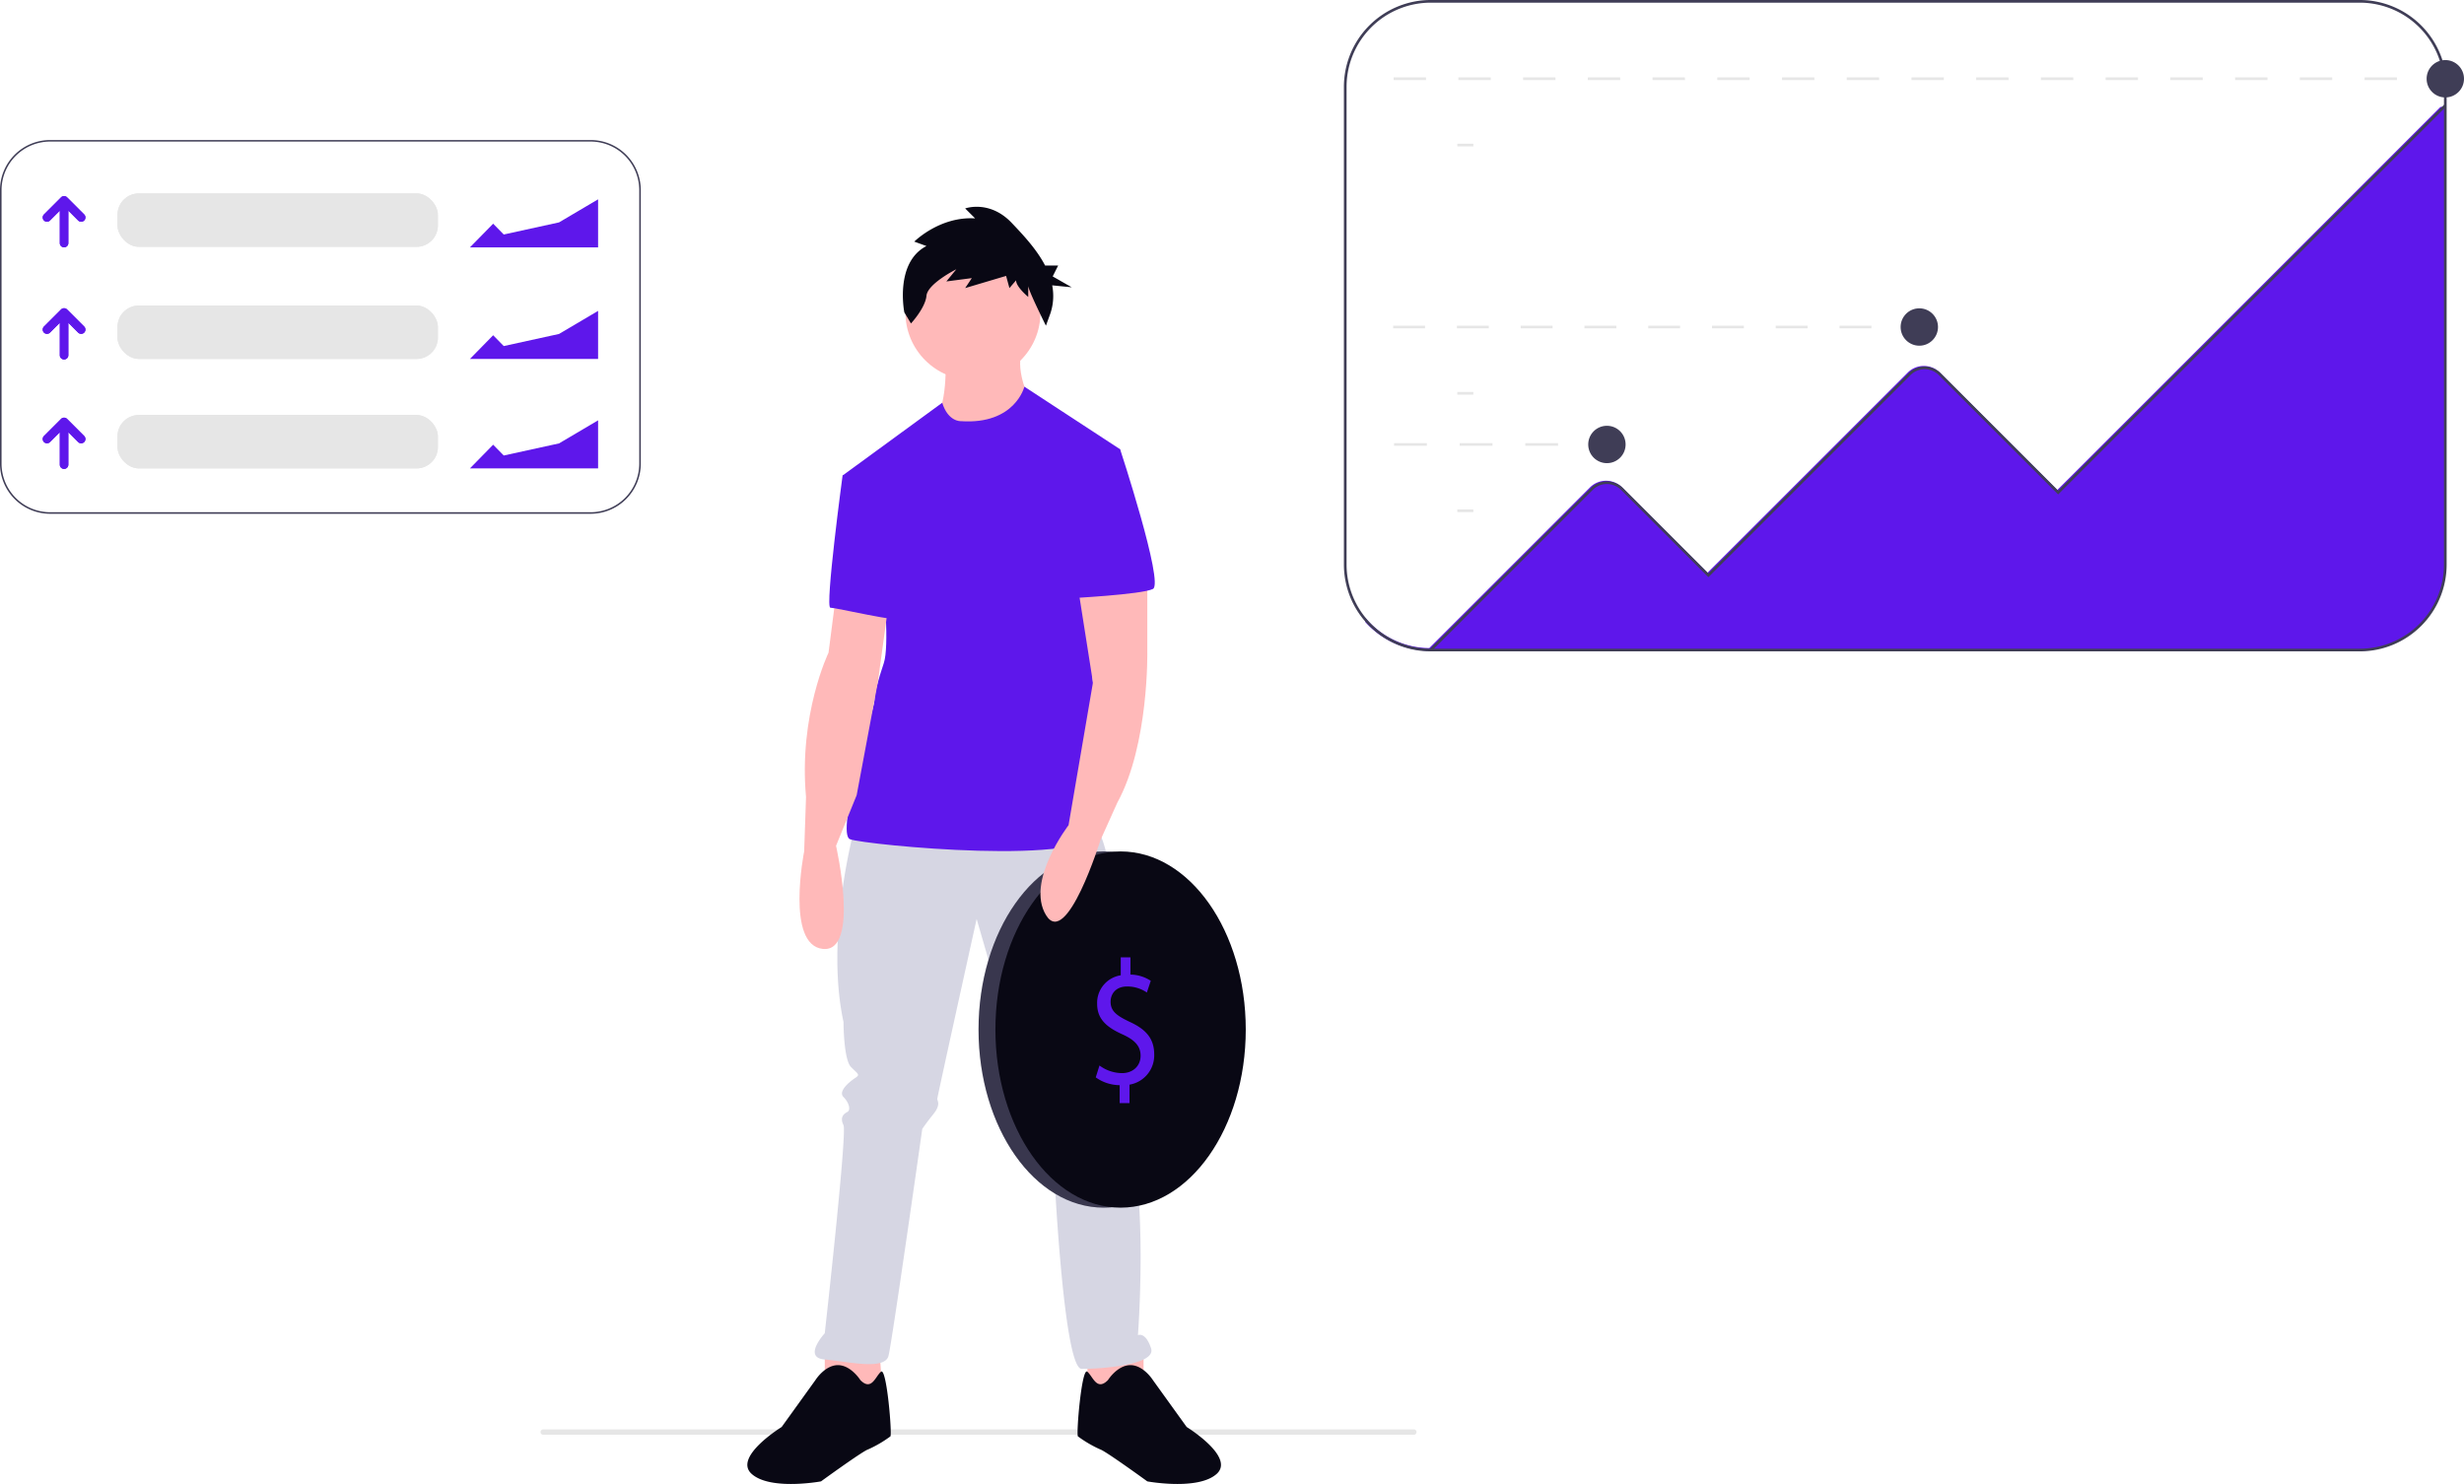 <svg role="img" xmlns:xlink="http://www.w3.org/1999/xlink" viewBox="0 0 922.83 555.903" height="555.903" width="922.83" xmlns="http://www.w3.org/2000/svg">
  <g transform="translate(-354 -221.54)" data-name="Group 229" id="Group_229">
    <path fill="#e6e6e6" transform="translate(369.348 75.5)" d="M514.322,683.5H187.955a1.012,1.012,0,0,1,0-2H514.322a1.012,1.012,0,0,1,0,2Z" data-name="Path 3581" id="Path_3581-3290"></path>
    <rect fill="#e6e6e6" transform="translate(1263.83 250.54)" height="1" width="6" data-name="Rectangle 798" id="Rectangle_798"></rect>
    <path fill="#e6e6e6" transform="translate(263.928 5.04)" d="M987.78,246.5H975.659v-1H987.78Zm-24.242,0H951.417v-1h12.121Zm-24.242,0H927.174v-1H939.3Zm-24.242,0H902.932v-1h12.121Zm-24.242,0H878.69v-1h12.121Zm-24.242,0H854.447v-1h12.121Zm-24.242,0H830.2v-1h12.121Zm-24.242,0H805.962v-1h12.121Zm-24.242,0H781.72v-1h12.121Zm-24.242,0H757.477v-1H769.6Zm-24.242,0H733.235v-1h12.121Zm-24.242,0H708.993v-1h12.121Zm-24.242,0H684.75v-1h12.121Zm-24.242,0H660.508v-1h12.121Zm-24.242,0H636.265v-1h12.121Zm-24.242,0H612.023v-1h12.121Z" data-name="Path 3582" id="Path_3582-3291"></path>
    <rect fill="#e6e6e6" transform="translate(899.803 275.378)" height="1" width="6" data-name="Rectangle 799" id="Rectangle_799"></rect>
    <rect fill="#e6e6e6" transform="translate(1066.83 343.54)" height="1" width="6" data-name="Rectangle 800" id="Rectangle_800"></rect>
    <path fill="#e6e6e6" transform="translate(263.928 5.04)" d="M790.96,339.5H779.019v-1H790.96Zm-23.882,0H755.137v-1h11.941Zm-23.882,0H731.254v-1H743.2Zm-23.882,0H707.372v-1h11.941Zm-23.882,0H683.489v-1h11.941Zm-23.883,0H659.607v-1h11.941Zm-23.882,0H635.725v-1h11.941Zm-23.882,0H611.842v-1h11.941Z" data-name="Path 3583" id="Path_3583-3292"></path>
    <rect fill="#e6e6e6" transform="translate(899.803 368.378)" height="1" width="6" data-name="Rectangle 801" id="Rectangle_801"></rect>
    <rect fill="#e6e6e6" transform="translate(949.83 387.54)" height="1" width="6" data-name="Rectangle 802" id="Rectangle_802"></rect>
    <path fill="#e6e6e6" transform="translate(263.928 5.04)" d="M673.616,383.5H661.33v-1h12.286Zm-24.572,0H636.759v-1h12.286Zm-24.571,0H612.187v-1h12.286Z" data-name="Path 3584" id="Path_3584-3293"></path>
    <rect fill="#e6e6e6" transform="translate(899.803 412.378)" height="1" width="6" data-name="Rectangle 803" id="Rectangle_803"></rect>
    <path fill="#5e17eb" transform="translate(263.928 5.04)" d="M1006.071,256.51V427.77a32.538,32.538,0,0,1-32.5,32.5h-348a32.4,32.4,0,0,1-24.17-10.8v-1.53a31.407,31.407,0,0,0,23.97,11.33l60.19-60.19a8.5,8.5,0,0,1,12.02,0l31.99,31.98,74.99-74.98a8.5,8.5,0,0,1,12.02,0l43.99,43.98,143.51-143.5.99-.03.46-.01Z" data-name="Path 3585" id="Path_3585-3294"></path>
    <path fill="#3f3d56" transform="translate(263.928 5.04)" d="M973.9,460.5h-348A32.537,32.537,0,0,1,593.4,428V249a32.537,32.537,0,0,1,32.5-32.5h348a32.537,32.537,0,0,1,32.5,32.5V428A32.537,32.537,0,0,1,973.9,460.5Zm-348-243A31.536,31.536,0,0,0,594.4,249V428a31.536,31.536,0,0,0,31.5,31.5h348a31.536,31.536,0,0,0,31.5-31.5V249a31.536,31.536,0,0,0-31.5-31.5Z" data-name="Path 3586" id="Path_3586-3295"></path>
    <path fill="#3f3d56" transform="translate(263.928 5.04)" d="M626.255,460.354l-.707-.707L685.891,399.3a8.509,8.509,0,0,1,12.021,0l31.99,31.99,74.99-74.99a8.509,8.509,0,0,1,12.02,0l43.99,43.99,144.646-144.646.707.707L860.9,401.707l-44.7-44.7a7.5,7.5,0,0,0-10.606,0l-75.7,75.7-32.7-32.7a7.509,7.509,0,0,0-10.606,0Z" data-name="Path 3587" id="Path_3587-3296"></path>
    <circle fill="#3f3d56" transform="translate(948.83 381.04)" r="7" cy="7" cx="7" data-name="Ellipse 565" id="Ellipse_565"></circle>
    <circle fill="#3f3d56" transform="translate(1065.83 337.04)" r="7" cy="7" cx="7" data-name="Ellipse 566" id="Ellipse_566"></circle>
    <circle fill="#3f3d56" transform="translate(1262.83 244.04)" r="7" cy="7" cx="7" data-name="Ellipse 567" id="Ellipse_567"></circle>
    <path fill="#ffb9b9" transform="translate(92.885 37.725)" d="M615.311,317s.7,18.26-3.512,22.474,21.07,18.963,21.07,18.963l14.749-23.177S642,325.428,643.4,317Z" data-name="Path 3594" id="Path_3594-3297"></path>
    <path fill="#ffb9b9" transform="translate(357.396 42.402)" d="M305.5,683.5v17.558l21.772,1.4-1.4-18.963Z" data-name="Path 3595" id="Path_3595-3298"></path>
    <path fill="#ffb9b9" transform="translate(316.02 42.402)" d="M466.272,683.5v17.558l-21.772,1.4,1.4-18.963Z" data-name="Path 3596" id="Path_3596-3299"></path>
    <path fill="#d6d6e3" transform="translate(111.984 -35.508)" d="M562.15,566.867s-11.237,40.735-4.214,73.042c0,0,0,14.046,2.809,16.856s3.512,2.809,1.4,4.214-6.321,4.916-4.214,7.023,2.809,4.916,1.4,5.619-2.809,2.107-1.4,4.916-7.023,77.958-7.023,77.958-8.428,9.13,0,9.833,22.474,4.214,23.879-1.4,12.642-84.981,12.642-84.981,1.4-2.107,4.214-5.619,1.4-4.916,1.4-5.619S607.8,601.28,607.8,601.28s21.772,75.851,23.879,77.255,2.809,1.4,2.809,3.512-1.4,3.512,0,5.619a36.46,36.46,0,0,1,2.107,3.512s3.512,78.66,10.535,78.66,28.093-1.4,25.986-7.726S668.2,757.2,668.2,757.2s4.916-64.614-7.023-83.576V658.169c0-1.4.7-2.107,0-3.512s2.107-84.981-11.237-89.9S562.15,566.867,562.15,566.867Z" data-name="Path 3597" id="Path_3597-3300"></path>
    <path fill="#090814" transform="translate(122.688 -122.574)" d="M553.553,861.119s-3.512-5.619-8.428-5.619-8.428,5.619-8.428,5.619l-12.642,17.558s-18.26,11.237-11.237,17.558,25.986,2.809,25.986,2.809,15.451-11.237,17.558-11.94a44.582,44.582,0,0,0,8.428-4.916c.7-.7-1.4-25.986-3.512-24.23S557.767,865.333,553.553,861.119Z" data-name="Path 3598" id="Path_3598-3301"></path>
    <path fill="#090814" transform="translate(70.269 -122.574)" d="M698.679,861.119s3.512-5.619,8.428-5.619,8.428,5.619,8.428,5.619l12.642,17.558s18.26,11.237,11.237,17.558-25.986,2.809-25.986,2.809-15.451-11.237-17.558-11.94a44.582,44.582,0,0,1-8.428-4.916c-.7-.7,1.4-25.986,3.512-24.23S694.465,865.333,698.679,861.119Z" data-name="Path 3599" id="Path_3599-3302"></path>
    <ellipse fill="#ffb9b9" transform="translate(693.111 313.342)" ry="25.284" rx="25.284" cy="25.284" cx="25.284" data-name="Ellipse 578" id="Ellipse_578"></ellipse>
    <path fill="#5e17eb" transform="translate(107.568 32.782)" d="M606.246,346.524s-4.725.26-6.928-6.893L562,366.891l15.451,41.437s2.107,22.474,0,28.8-3.512,11.237-3.512,14.046-14.749,49.865-9.13,51.972,91.3,10.535,93.409-3.512S651.2,392.877,651.2,392.877l14.749-35.818L630.087,333.6S626.614,347.928,606.246,346.524Z" data-name="Path 3600" id="Path_3600-3303"></path>
    <path fill="#ffb9b9" transform="translate(114.415 -0.229)" d="M552.7,444.5l-2.809,21.772s-11.237,23.177-8.428,54.079l-.7,20.367s-7.023,35.116,7.023,36.521,4.916-38.628,4.916-38.628l7.726-18.963,7.908-42.183,4.031-29.454Z" data-name="Path 3601" id="Path_3601-3304"></path>
    <path fill="#5e17eb" transform="translate(109.678 19.119)" d="M570.074,379.5l-10.184,1.053s-6.672,49.514-4.565,49.514,25.986,5.619,26.688,4.214S570.074,379.5,570.074,379.5Z" data-name="Path 3602" id="Path_3602-3305"></path>
    <path fill="#090814" transform="translate(98 61.344)" d="M602.979,252.364l-4.558-1.657s9.53-9.53,22.789-8.7l-3.729-3.729s9.116-3.315,17.4,5.386c4.356,4.574,9.4,9.951,12.539,16.007H652.3l-2.037,4.074,7.13,4.074-7.318-.732a20.56,20.56,0,0,1-.692,10.552l-1.657,4.558S641.1,268.937,641.1,267.28v4.143s-4.558-3.729-4.558-6.215l-2.486,2.9-1.243-4.558-15.331,4.558,2.486-3.729-9.53,1.243,3.729-4.558s-10.773,5.386-11.187,9.944-5.8,10.359-5.8,10.359l-2.486-4.143S590.964,258.579,602.979,252.364Z" data-name="Path 3603" id="Path_3603-3306"></path>
    <ellipse fill="#3f3d56" transform="translate(720.487 540.489)" ry="66.721" rx="46.88" cy="66.721" cx="46.88" data-name="Ellipse 579" id="Ellipse_579"></ellipse>
    <ellipse opacity="0.1" transform="translate(720.487 540.489)" ry="66.721" rx="46.88" cy="66.721" cx="46.88" data-name="Ellipse 580" id="Ellipse_580"></ellipse>
    <ellipse fill="#090814" transform="translate(726.808 540.489)" ry="66.721" rx="46.88" cy="66.721" cx="46.88" data-name="Ellipse 581" id="Ellipse_581"></ellipse>
    <path fill="#5e17eb" transform="translate(67.382 -57.829)" d="M705.957,692.6v-6.717A15.6,15.6,0,0,1,697,682.96l1.4-4.456a14.319,14.319,0,0,0,8.431,2.86c4.157,0,6.967-2.727,6.967-6.518,0-3.658-2.283-5.919-6.616-7.915-5.972-2.66-9.66-5.72-9.66-11.506a10.457,10.457,0,0,1,8.841-10.708V638H710v6.451a14.244,14.244,0,0,1,7.611,2.328l-1.464,4.39a12.938,12.938,0,0,0-7.377-2.262c-4.508,0-6.206,3.059-6.206,5.72,0,3.458,2.166,5.188,7.26,7.582,6.03,2.793,9.075,6.252,9.075,12.171a11.13,11.13,0,0,1-9.25,11.306V692.6Z" data-name="Path 3604" id="Path_3604-3307"></path>
    <path fill="#ffb9b9" transform="translate(76.158 3.045)" d="M707.539,433.5v28.8s.7,35.116-11.237,56.888L689.98,533.23s-12.642,40.735-20.367,28.093,8.428-33.711,8.428-33.711l9.142-53.46-5.63-35.734Z" data-name="Path 3605" id="Path_3605-3308"></path>
    <path fill="#5e17eb" transform="translate(71.698 23.585)" d="M688.119,364.5l13.7,1.756s16.5,50.216,12.291,52.323-31.6,3.512-31.6,3.512Z" data-name="Path 3606" id="Path_3606-3309"></path>
    <g transform="translate(3 27)" data-name="Group 228" id="Group_228">
      <path fill="#3f3d56" transform="translate(-242.402 30.5)" d="M814.516,356.5H612.288A18.789,18.789,0,0,1,593.4,337.852v-102.7A18.789,18.789,0,0,1,612.288,216.5H814.516A18.789,18.789,0,0,1,833.4,235.148v102.7A18.789,18.789,0,0,1,814.516,356.5ZM612.288,217.074a18.211,18.211,0,0,0-18.305,18.074v102.7a18.211,18.211,0,0,0,18.305,18.074H814.516a18.211,18.211,0,0,0,18.305-18.074v-102.7a18.211,18.211,0,0,0-18.305-18.074Z" data-name="Path 3607" id="Path_3607-3310"></path>
      <rect fill="#e6e6e6" transform="translate(395 267)" rx="8" height="20" width="120" data-name="Rectangle 805" id="Rectangle_805"></rect>
      <path fill="#5e17eb" transform="translate(-127.865 104.708)" d="M504.464,180.89a1.6,1.6,0,0,1-3.2,0V168.756l-3.666,3.669a1.6,1.6,0,0,1-2.265-2.265l6.4-6.4a1.6,1.6,0,0,1,2.262,0l0,0,6.4,6.4a1.6,1.6,0,0,1-2.265,2.265l-3.666-3.669Z" data-name="Path 3629" id="Path_3629-3311"></path>
      <rect fill="#e6e6e6" transform="translate(395 267)" rx="8" height="20" width="120" data-name="Rectangle 806" id="Rectangle_806"></rect>
      <path fill="#5e17eb" transform="translate(-64 -51)" d="M591,338.209l8.7-8.874,3.968,4.047,20.7-4.535L639,320.209v18Z" data-name="Path 3630" id="Path_3630-3312"></path>
      <path fill="#5e17eb" transform="translate(-127.865 104.708)" d="M504.464,180.89a1.6,1.6,0,0,1-3.2,0V168.756l-3.666,3.669a1.6,1.6,0,0,1-2.265-2.265l6.4-6.4a1.6,1.6,0,0,1,2.262,0l0,0,6.4,6.4a1.6,1.6,0,0,1-2.265,2.265l-3.666-3.669Z" data-name="Path 3631" id="Path_3631-3313"></path>
      <rect fill="#e6e6e6" transform="translate(395 309)" rx="8" height="20" width="120" data-name="Rectangle 805" id="Rectangle_805-2"></rect>
      <path fill="#5e17eb" transform="translate(-127.865 146.708)" d="M504.464,180.89a1.6,1.6,0,0,1-3.2,0V168.756l-3.666,3.669a1.6,1.6,0,0,1-2.265-2.265l6.4-6.4a1.6,1.6,0,0,1,2.262,0l0,0,6.4,6.4a1.6,1.6,0,0,1-2.265,2.265l-3.666-3.669Z" data-name="Path 3629" id="Path_3629-2-3314"></path>
      <rect fill="#e6e6e6" transform="translate(395 309)" rx="8" height="20" width="120" data-name="Rectangle 806" id="Rectangle_806-2"></rect>
      <path fill="#5e17eb" transform="translate(-127.865 146.708)" d="M504.464,180.89a1.6,1.6,0,0,1-3.2,0V168.756l-3.666,3.669a1.6,1.6,0,0,1-2.265-2.265l6.4-6.4a1.6,1.6,0,0,1,2.262,0l0,0,6.4,6.4a1.6,1.6,0,0,1-2.265,2.265l-3.666-3.669Z" data-name="Path 3631" id="Path_3631-2-3315"></path>
      <rect fill="#e6e6e6" transform="translate(395 350)" rx="8" height="20" width="120" data-name="Rectangle 805" id="Rectangle_805-3"></rect>
      <path fill="#5e17eb" transform="translate(-127.865 187.708)" d="M504.464,180.89a1.6,1.6,0,0,1-3.2,0V168.756l-3.666,3.669a1.6,1.6,0,0,1-2.265-2.265l6.4-6.4a1.6,1.6,0,0,1,2.262,0l0,0,6.4,6.4a1.6,1.6,0,0,1-2.265,2.265l-3.666-3.669Z" data-name="Path 3629" id="Path_3629-3-3316"></path>
      <rect fill="#e6e6e6" transform="translate(395 350)" rx="8" height="20" width="120" data-name="Rectangle 806" id="Rectangle_806-3"></rect>
      <path fill="#5e17eb" transform="translate(-127.865 187.708)" d="M504.464,180.89a1.6,1.6,0,0,1-3.2,0V168.756l-3.666,3.669a1.6,1.6,0,0,1-2.265-2.265l6.4-6.4a1.6,1.6,0,0,1,2.262,0l0,0,6.4,6.4a1.6,1.6,0,0,1-2.265,2.265l-3.666-3.669Z" data-name="Path 3631" id="Path_3631-3-3317"></path>
      <path fill="#5e17eb" transform="translate(-64 -9.209)" d="M591,338.209l8.7-8.874,3.968,4.047,20.7-4.535L639,320.209v18Z" data-name="Path 3632" id="Path_3632-3318"></path>
      <path fill="#5e17eb" transform="translate(-64 31.791)" d="M591,338.209l8.7-8.874,3.968,4.047,20.7-4.535L639,320.209v18Z" data-name="Path 3633" id="Path_3633-3319"></path>
    </g>
  </g>
</svg>